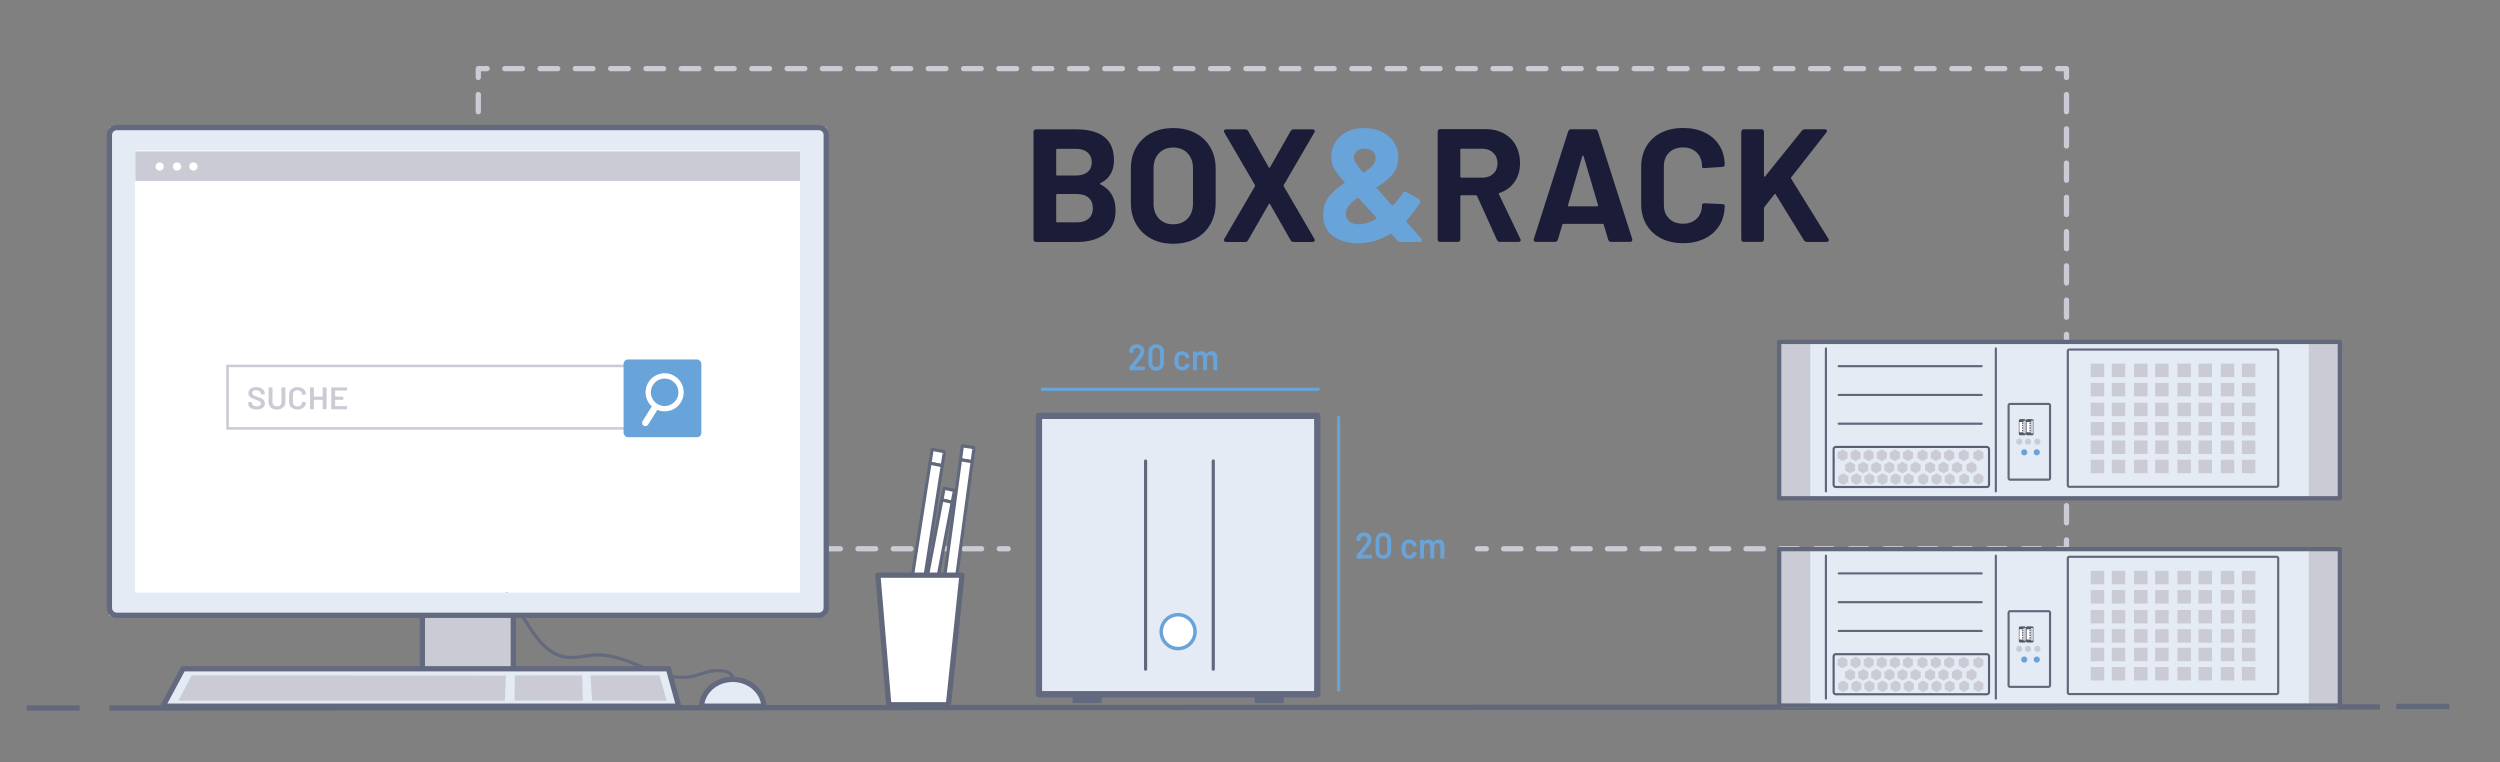 <?xml version="1.0" encoding="UTF-8"?>
<svg xmlns="http://www.w3.org/2000/svg" width="2369.738" height="722.406" viewBox="0 0 2369.738 722.406">
  <rect x="0" y="0" width="2369.738" height="722.406" fill="#808080" stroke="none"/>
  <defs>
    <style>
      .b, .c, .d, .e, .f, .g, .h, .i, .j, .k, .l, .m, .n, .o, .p, .q, .r {
        stroke-linecap: round;
        stroke-linejoin: round;
      }

      .b, .c, .d, .g, .j, .q, .r {
        stroke: #63697e;
      }

      .b, .s {
        fill: #61687b;
      }

      .b, .t {
        stroke-width: 3.321px;
      }

      .u, .f, .g, .v, .h, .j, .k, .w, .l, .n, .o, .x {
        fill: none;
      }

      .u, .f, .g, .p {
        stroke-width: 3px;
      }

      .u, .t {
        stroke: #68a3d9;
      }

      .u, .t, .w, .x {
        stroke-miterlimit: 10;
      }

      .c, .d, .e, .j, .w {
        stroke-width: 5px;
      }

      .c, .y, .z, .q {
        fill: #cacbd4;
      }

      .d, .aa, .r {
        fill: #e4ebf5;
      }

      .e, .f, .i, .w, .m, .p {
        stroke: #61687b;
      }

      .e, .ab, .t, .i, .m, .p {
        fill: #fff;
      }

      .v {
        isolation: isolate;
      }

      .ac {
        fill: #68a3d9;
      }

      .ad {
        fill: #1a1c38;
      }

      .ae {
        fill: #63697e;
      }

      .af {
        fill: #596072;
      }

      .ag {
        fill: #505767;
      }

      .h {
        stroke-dasharray: 0 0 16.411 16.411;
      }

      .h, .k, .l, .n, .o {
        stroke-width: 5.018px;
      }

      .h, .k, .l, .n, .o, .x {
        stroke: #cacbd4;
      }

      .i {
        stroke-width: 4px;
      }

      .z {
        mix-blend-mode: multiply;
      }

      .l {
        stroke-dasharray: 0 0 16.74 16.74;
      }

      .m {
        stroke-width: 2.214px;
      }

      .n {
        stroke-dasharray: 0 0 16.727 16.727;
      }

      .o {
        stroke-dasharray: 0 0 16.237 16.237;
      }

      .q, .r {
        stroke-width: 6px;
      }

      .x {
        stroke-width: 2.432px;
      }
    </style>
  </defs>
  <g class="v">
    <g id="a" data-name="Ebene 1">
      <g>
        <line class="k" x1="955.567" y1="520.181" x2="947.202" y2="520.181"/>
        <line class="l" x1="930.463" y1="520.181" x2="470.116" y2="520.181"/>
        <polyline class="k" points="461.746 520.181 453.382 520.181 453.382 511.817"/>
        <line class="o" x1="453.382" y1="495.58" x2="453.382" y2="81.532"/>
        <polyline class="k" points="453.382 73.414 453.382 65.049 461.746 65.049"/>
        <line class="n" x1="478.473" y1="65.049" x2="1942.082" y2="65.049"/>
        <polyline class="k" points="1950.446 65.049 1958.81 65.049 1958.81 73.414"/>
        <line class="o" x1="1958.81" y1="89.651" x2="1958.81" y2="503.699"/>
        <polyline class="k" points="1958.81 511.817 1958.81 520.181 1950.446 520.181"/>
        <line class="h" x1="1934.034" y1="520.181" x2="1417.076" y2="520.181"/>
        <line class="k" x1="1408.871" y1="520.181" x2="1400.506" y2="520.181"/>
      </g>
      <g>
        <g>
          <g>
            <rect class="ae" x="1016.746" y="658.379" width="27.419" height="8.034"/>
            <rect class="ae" x="1189.304" y="658.379" width="27.419" height="8.034"/>
          </g>
          <rect class="r" x="984.81" y="394.198" width="263.849" height="263.849"/>
        </g>
        <line class="f" x1="1085.897" y1="634.372" x2="1085.897" y2="437.026"/>
        <line class="f" x1="1150.054" y1="436.955" x2="1150.054" y2="634.3"/>
      </g>
      <circle class="t" cx="1116.734" cy="598.734" r="16.05"/>
      <g>
        <g>
          <polyline class="b" points="881.882 646.989 884.943 666.388 892.671 648.661"/>
          <path class="p" d="m922.973,426.875l-1.454,10.76-11.098-1.833,1.785-13.206,10.766,1.668c.188.031.191,1.201.001,2.61Z"/>
          <path class="p" d="m893.357,646.167c-.19,1.404-.498,2.528-.686,2.497l-10.788-1.672,28.539-211.189,11.098,1.833-28.162,208.532Z"/>
        </g>
        <g>
          <polyline class="b" points="858.928 651.431 860.864 668.113 868.447 653.557"/>
          <path class="p" d="m904.325,467.099l-1.726,9.047-9.787-2.282,2.119-11.104,9.499,2.121c.166.039.121,1.033-.105,2.218Z"/>
          <path class="p" d="m869.157,651.482c-.225,1.181-.545,2.115-.711,2.077l-9.519-2.125,33.884-177.57,9.787,2.282-33.441,175.336Z"/>
        </g>
        <g>
          <path class="p" d="m894.824,430.684l-1.672,10.716-11.608-2.297,2.052-13.152,11.264,2.118c.197.039.184,1.211-.035,2.614Z"/>
          <path class="p" d="m860.769,649.074c-.218,1.399-.557,2.511-.754,2.472l-11.286-2.123,32.815-210.32,11.608,2.297-32.383,207.674Z"/>
        </g>
        <g>
          <line class="m" x1="844.866" y1="546.896" x2="854.428" y2="546.896"/>
          <line class="i" x1="844.304" y1="553.842" x2="858.928" y2="553.842"/>
        </g>
        <polygon class="e" points="899.004 668.027 842.467 668.027 832.138 545.189 873.725 545.189 911.869 545.189 899.004 668.027"/>
      </g>
      <rect class="c" x="400.349" y="493.365" width="86.202" height="144.018"/>
      <rect class="z" x="403.427" y="585.42" width="80.079" height="9.468"/>
      <line class="q" x1="320.108" y1="636.157" x2="565.728" y2="636.157"/>
      <rect class="ab" x="126.475" y="140.65" width="634.905" height="424.573"/>
      <path class="g" d="m694.639,641.869c-1.812-4.423-6.681-5.788-10.928-6.058-16.692-1.061-20.938,6.477-37.655,6.255-27.88-.37-53.224-22.354-81.089-21.268-10.157.396-20.348,3.881-30.344,1.77-26.282-5.551-36.94-40.463-54.336-59.494"/>
      <path class="d" d="m724.169,669.393c-1.024-14.209-13.903-25.445-29.651-25.445s-28.628,11.236-29.651,25.445h59.302Z"/>
      <g>
        <polygon class="d" points="643.363 669.393 154.471 669.393 173.475 633.907 633.629 633.907 643.363 669.393"/>
        <polygon class="y" points="478.554 664.216 169.124 664.216 181.595 640.222 479.552 640.381 478.554 664.216"/>
        <polygon class="y" points="488.05 640.267 551.713 640.178 552.461 664.214 487.699 664.101 488.05 640.267"/>
        <polygon class="y" points="559.694 640.267 625.204 640.178 631.855 664.26 561.191 664.101 559.694 640.267"/>
      </g>
      <polygon class="aa" points="783.2 120.925 783.2 581.14 758.87 581.14 758.87 142.678 128.03 142.678 128.03 581.14 103.7 581.14 103.7 120.925 783.2 120.925"/>
      <polygon class="aa" points="103.7 583.425 103.7 123.925 128.008 123.925 128.008 561.705 758.284 561.705 758.284 123.925 782.592 123.925 782.592 583.425 103.7 583.425"/>
      <path class="j" d="m751.87,583.218h24.33c3.85,0,7-3.15,7-7V127.925c0-3.85-3.15-7-7-7H110.7c-3.85,0-7,3.15-7,7v448.294c0,3.85,3.15,7,7,7h641.17Z"/>
      <line class="w" x1="103.595" y1="671.082" x2="2255.972" y2="670.082"/>
      <line class="w" x1="25.282" y1="671.082" x2="75.483" y2="671.082"/>
      <line class="u" x1="1268.87" y1="394.536" x2="1268.87" y2="655.402"/>
      <line class="u" x1="1250.724" y1="369.004" x2="986.745" y2="369.004"/>
      <g>
        <path class="ac" d="m1070.551,350.383v-2.299c0-.278.065-.451.259-.66,2.587-2.993,4.915-6.024,7.147-8.773,1.811-2.262,2.976-4.212,2.976-5.641,0-1.913-1.359-3.237-3.364-3.237-2.005,0-3.331,1.324-3.331,3.308v.765c0,.349-.194.558-.517.558h-2.749c-.323,0-.517-.21-.517-.558v-1.358c.162-3.793,3.138-6.197,7.116-6.197,4.431,0,7.149,2.925,7.149,6.65,0,2.018-1.003,4.178-2.814,6.579-1.812,2.472-3.946,4.978-6.21,7.693-.13.139-.066.244.096.244h8.928c.323,0,.516.21.516.558v2.367c0,.349-.194.556-.516.556h-13.649c-.324,0-.517-.207-.517-.556Z"/>
        <path class="ac" d="m1088.543,343.662v-9.816c0-4.629,2.845-7.554,7.374-7.554,4.528,0,7.44,2.925,7.44,7.554v9.816c0,4.7-2.911,7.659-7.44,7.659-4.528,0-7.374-2.959-7.374-7.659Zm11.061.21v-10.165c0-2.401-1.455-3.935-3.687-3.935-2.199,0-3.622,1.534-3.622,3.935v10.165c0,2.404,1.423,3.935,3.622,3.935,2.232,0,3.687-1.531,3.687-3.935Z"/>
        <path class="ac" d="m1113.687,346.134c-.388-1.182-.517-2.574-.517-4.175,0-1.811.194-3.098.517-4.11.906-3.061,3.493-4.978,6.825-4.978,3.46,0,6.112,2.089,6.888,4.771.13.383.162.731.195.975.065.383-.097.556-.42.626l-2.685.451c-.324.071-.517-.102-.582-.417l-.097-.454c-.291-1.358-1.552-2.472-3.298-2.472-1.683,0-2.847,1.012-3.235,2.543-.194.66-.323,1.74-.323,3.098,0,1.426.129,2.438.291,3.098.42,1.602,1.552,2.645,3.267,2.645,1.649,0,2.91-.975,3.267-2.472.032-.102.032-.173.032-.173.033-.173.291-.558.615-.488l2.684.454c.324.068.486.278.421.626-.033.207-.065.451-.13.694-.84,2.996-3.557,4.839-6.888,4.839s-5.887-1.984-6.825-5.083Z"/>
        <path class="ac" d="m1153.801,338.999v11.384c0,.349-.195.556-.517.556h-2.685c-.323,0-.517-.207-.517-.556v-10.548c0-2.126-1.164-3.484-2.91-3.484-1.747,0-3.009,1.324-3.009,3.447v10.585c0,.349-.194.556-.517.556h-2.684c-.324,0-.519-.207-.519-.556v-10.548c0-2.126-1.164-3.484-2.943-3.484-1.617,0-2.748,1.08-2.943,2.855v11.177c0,.349-.194.556-.517.556h-2.716c-.324,0-.517-.207-.517-.556v-16.676c0-.349.194-.556.517-.556h2.716c.324,0,.517.207.517.556v.941c0,.173.129.244.226.068.97-1.287,2.425-1.845,4.075-1.845,2.134,0,3.72.941,4.593,2.682.065.139.194.139.258-.034,1.035-1.845,2.847-2.648,4.788-2.648,3.298,0,5.304,2.265,5.304,6.129Z"/>
      </g>
      <g>
        <path class="ac" d="m1285.85,528.867v-2.299c0-.278.065-.451.259-.66,2.587-2.993,4.915-6.024,7.147-8.773,1.811-2.262,2.976-4.212,2.976-5.641,0-1.913-1.359-3.237-3.364-3.237s-3.331,1.324-3.331,3.308v.765c0,.349-.194.558-.517.558h-2.749c-.323,0-.517-.21-.517-.558v-1.358c.162-3.793,3.138-6.197,7.116-6.197,4.431,0,7.149,2.925,7.149,6.65,0,2.018-1.003,4.178-2.814,6.579-1.812,2.472-3.946,4.978-6.21,7.693-.13.139-.066.244.096.244h8.928c.323,0,.516.21.516.558v2.367c0,.349-.194.556-.516.556h-13.649c-.324,0-.517-.207-.517-.556Z"/>
        <path class="ac" d="m1303.842,522.146v-9.816c0-4.629,2.845-7.554,7.374-7.554,4.528,0,7.44,2.925,7.44,7.554v9.816c0,4.7-2.911,7.659-7.44,7.659-4.528,0-7.374-2.959-7.374-7.659Zm11.061.21v-10.165c0-2.401-1.455-3.935-3.687-3.935-2.199,0-3.622,1.534-3.622,3.935v10.165c0,2.404,1.423,3.935,3.622,3.935,2.232,0,3.687-1.531,3.687-3.935Z"/>
        <path class="ac" d="m1328.985,524.618c-.388-1.182-.517-2.574-.517-4.175,0-1.811.194-3.098.517-4.11.906-3.061,3.493-4.978,6.825-4.978,3.46,0,6.112,2.089,6.888,4.771.13.383.162.731.195.975.065.383-.097.556-.42.626l-2.685.451c-.324.071-.517-.102-.582-.417l-.097-.454c-.291-1.358-1.552-2.472-3.298-2.472-1.683,0-2.847,1.012-3.235,2.543-.194.66-.323,1.74-.323,3.098,0,1.426.129,2.438.291,3.098.42,1.602,1.552,2.645,3.267,2.645,1.649,0,2.91-.975,3.267-2.472.032-.102.032-.173.032-.173.033-.173.291-.558.615-.488l2.684.454c.324.068.486.278.421.626-.033.207-.065.451-.13.694-.84,2.996-3.557,4.839-6.888,4.839-3.331,0-5.887-1.984-6.825-5.083Z"/>
        <path class="ac" d="m1369.1,517.483v11.384c0,.349-.195.556-.517.556h-2.685c-.323,0-.517-.207-.517-.556v-10.548c0-2.126-1.164-3.484-2.91-3.484-1.747,0-3.009,1.324-3.009,3.447v10.585c0,.349-.194.556-.517.556h-2.684c-.324,0-.519-.207-.519-.556v-10.548c0-2.126-1.164-3.484-2.943-3.484-1.617,0-2.748,1.08-2.943,2.855v11.177c0,.349-.194.556-.517.556h-2.716c-.324,0-.517-.207-.517-.556v-16.676c0-.349.194-.556.517-.556h2.716c.324,0,.517.207.517.556v.941c0,.173.129.244.226.068.97-1.287,2.425-1.845,4.075-1.845,2.134,0,3.72.941,4.593,2.682.065.139.194.139.258-.034,1.035-1.845,2.847-2.648,4.788-2.648,3.298,0,5.304,2.265,5.304,6.129Z"/>
      </g>
      <g>
        <path class="ad" d="m1042.663,174.082c0,.254.149.484.447.689,9.557,4.778,14.335,13.014,14.335,24.705,0,9.861-3.351,17.308-10.066,22.341-6.702,5.033-15.502,7.552-26.375,7.552h-38.749c-1.725,0-2.582-.863-2.582-2.594v-101.571c0-1.731.856-2.594,2.582-2.594h37.52c24.103,0,36.155,9.762,36.155,29.279,0,10.271-4.27,17.494-12.821,21.658-.298.105-.447.279-.447.534Zm-41.492-32.103v23.489c0,.608.31.912.918.912h17.687c4.778,0,8.49-1.117,11.133-3.357,2.644-2.234,3.972-5.281,3.972-9.147,0-3.966-1.328-7.093-3.972-9.383-2.644-2.284-6.355-3.432-11.133-3.432h-17.687c-.608,0-.918.31-.918.918Zm30.806,65.198c2.644-2.389,3.972-5.666,3.972-9.836,0-4.17-1.328-7.447-3.972-9.836-2.644-2.389-6.355-3.587-11.133-3.587h-18.754c-.608,0-.918.31-.918.918v25.009c0,.614.31.918.918.918h18.915c4.667,0,8.328-1.198,10.972-3.587Z"/>
        <path class="ad" d="m1091.093,226.168c-6.057-3.252-10.761-7.801-14.112-13.653-3.351-5.846-5.027-12.579-5.027-20.206v-32.636c0-7.528,1.676-14.186,5.027-19.983,3.351-5.796,8.055-10.295,14.112-13.498,6.044-3.202,13.032-4.803,20.963-4.803,8.03,0,15.08,1.601,21.125,4.803,6.044,3.202,10.748,7.701,14.112,13.498,3.351,5.796,5.027,12.455,5.027,19.983v32.636c0,7.627-1.676,14.391-5.027,20.287-3.364,5.896-8.068,10.444-14.112,13.647-6.044,3.202-13.094,4.803-21.125,4.803-7.931,0-14.919-1.626-20.963-4.878Zm34.542-18.915c3.45-3.556,5.188-8.285,5.188-14.18v-33.555c0-5.896-1.713-10.649-5.114-14.261-3.413-3.606-7.956-5.411-13.653-5.411-5.585,0-10.091,1.806-13.491,5.411-3.413,3.612-5.114,8.365-5.114,14.261v33.555c0,5.896,1.7,10.624,5.114,14.18,3.401,3.562,7.906,5.343,13.491,5.343,5.598,0,10.115-1.781,13.578-5.343Z"/>
        <path class="ad" d="m1160.722,228.911c-.41-.304-.608-.707-.608-1.216s.149-.968.447-1.378l28.981-49.715c.099-.41.099-.813,0-1.223l-28.981-49.721c-.298-.503-.447-.962-.447-1.371,0-.509.199-.912.608-1.216.397-.31.956-.459,1.676-.459h17.687c1.527,0,2.594.608,3.202,1.831l19.375,34.163c.199.304.434.453.683.453.261,0,.434-.149.534-.453l19.375-34.163c.608-1.223,1.676-1.831,3.202-1.831h17.538c.707,0,1.266.149,1.676.459.41.304.608.707.608,1.216,0,.41-.149.869-.459,1.371l-28.969,49.721c-.112.41-.112.813,0,1.223l28.969,49.715c.31.41.459.869.459,1.378s-.199.912-.608,1.216c-.41.304-.968.459-1.676.459h-17.538c-1.527,0-2.594-.608-3.202-1.831l-19.375-34.008c-.099-.31-.273-.459-.534-.459-.248,0-.484.149-.683.459l-19.524,34.008c-.608,1.223-1.676,1.831-3.202,1.831h-17.538c-.72,0-1.278-.155-1.676-.459Z"/>
        <path class="ac" d="m1348.033,227.843c0,.41-.199.763-.608,1.067-.41.304-.968.459-1.676.459h-17.997c-1.229,0-2.296-.459-3.202-1.371l-5.498-6.1c-.397-.41-.856-.459-1.365-.155-9.458,5.902-19.573,8.849-30.359,8.849-9.557,0-17.463-2.265-23.706-6.789-6.255-4.524-9.383-11.208-9.383-20.057,0-6.708,1.775-12.399,5.337-17.078,3.562-4.679,8.39-8.949,14.484-12.815.621-.304.72-.707.31-1.216-5.089-5.896-8.44-10.395-10.066-13.498-1.626-3.103-2.445-6.28-2.445-9.532,0-8.44,2.855-15.254,8.539-20.436,5.697-5.188,13.218-7.782,22.577-7.782,6.206,0,11.766,1.173,16.706,3.506,4.927,2.346,8.787,5.622,11.592,9.842,2.793,4.22,4.183,9.023,4.183,14.41,0,6.305-1.8,11.642-5.411,16.017-3.612,4.369-8.564,8.44-14.869,12.201-.608.304-.658.707-.149,1.216l14.335,15.862c.199.205.434.304.683.304.261,0,.434-.099.534-.304,3.252-3.252,6.255-7.062,8.998-11.437.608-.918,1.328-1.371,2.135-1.371.41,0,.918.149,1.527.453l11.741,6.715c.918.403,1.378,1.117,1.378,2.135,0,.41-.149.912-.459,1.527-3.86,6.001-8.08,11.537-12.66,16.619-.41.41-.298.918.31,1.527,3.761,4.474,8.328,9.662,13.727,15.558.509.714.757,1.272.757,1.676Zm-43.614-20.436c.608-.304.658-.707.149-1.223-3.463-3.86-6.206-6.857-8.241-8.998-.099-.099-1.676-1.825-4.716-5.182l-3.661-3.966c-.41-.403-.869-.459-1.378-.155-7.224,4.679-10.823,9.662-10.823,14.95,0,3.047,1.08,5.436,3.277,7.168,2.184,1.731,5.151,2.594,8.924,2.594,5.275,0,10.773-1.731,16.47-5.188Zm-18.307-64.131c-1.825,1.576-2.743,3.686-2.743,6.33,0,1.322.509,2.848,1.527,4.574,1.018,1.731,3.252,4.679,6.715,8.843.496.515.956.614,1.365.31,3.562-2.24,6.28-4.425,8.167-6.56,1.874-2.135,2.817-4.524,2.817-7.168,0-2.644-.968-4.754-2.904-6.33-1.924-1.576-4.419-2.364-7.472-2.364-3.153,0-5.635.788-7.472,2.364Z"/>
        <path class="ad" d="m1418.88,227.312l-18.766-41.486c-.199-.509-.559-.763-1.067-.763h-13.876c-.608,0-.918.304-.918.912v40.723c0,1.731-.869,2.594-2.594,2.594h-16.321c-1.725,0-2.582-.863-2.582-2.594v-101.726c0-1.725.856-2.594,2.582-2.594h42.857c6.516,0,12.225,1.353,17.165,4.04,4.927,2.7,8.738,6.485,11.431,11.363,2.693,4.884,4.046,10.475,4.046,16.781,0,6.913-1.725,12.865-5.188,17.842-3.45,4.983-8.229,8.49-14.335,10.525-.298.099-.509.279-.608.534-.099.254-.05.484.149.689l20.132,42.088c.31.41.459.869.459,1.378s-.199.912-.608,1.216c-.41.304-.968.459-1.676.459h-17.24c-1.316,0-2.333-.658-3.041-1.98Zm-34.628-85.411v25.624c0,.608.31.912.918.912h19.821c4.27,0,7.757-1.241,10.451-3.736,2.693-2.489,4.046-5.771,4.046-9.836,0-4.065-1.353-7.397-4.046-9.991-2.693-2.594-6.181-3.891-10.451-3.891h-19.821c-.608,0-.918.31-.918.918Z"/>
        <path class="ad" d="m1524.416,227.156l-4.27-14.186c-.112-.503-.41-.763-.918-.763h-37.371c-.509,0-.807.261-.906.763l-4.27,14.186c-.521,1.427-1.477,2.135-2.904,2.135h-17.687c-.918,0-1.576-.279-1.986-.838-.41-.559-.459-1.247-.149-2.06l32.481-101.726c.509-1.421,1.477-2.135,2.892-2.135h22.428c1.415,0,2.383.714,2.892,2.135l32.494,101.726c.099.205.149.509.149.918,0,.608-.211,1.092-.608,1.446-.41.36-.968.534-1.676.534h-17.699c-1.427,0-2.383-.707-2.892-2.135Zm-37.371-31.569h26.995c.608,0,.869-.36.77-1.067l-13.727-46.519c-.112-.403-.285-.608-.534-.608-.261,0-.484.205-.695.608l-13.566,46.519c-.112.707.149,1.067.757,1.067Z"/>
        <path class="ad" d="m1574.435,225.859c-5.995-3.103-10.624-7.447-13.876-13.038-3.264-5.591-4.878-12.052-4.878-19.368v-35.23c0-7.323,1.614-13.777,4.878-19.375,3.252-5.585,7.881-9.911,13.876-12.964,5.995-3.047,12.958-4.574,20.889-4.574,7.832,0,14.72,1.452,20.665,4.35,5.958,2.898,10.575,7.013,13.889,12.35,3.301,5.337,4.952,11.518,4.952,18.531,0,.918-.819,1.477-2.445,1.682l-16.309,1.067h-.621c-1.415,0-2.135-.254-2.135-.763v-.918c0-5.387-1.651-9.706-4.952-12.964-3.301-3.252-7.646-4.878-13.045-4.878-5.486,0-9.88,1.626-13.181,4.878-3.314,3.258-4.965,7.577-4.965,12.964v36.757c0,5.287,1.651,9.557,4.965,12.809,3.301,3.258,7.695,4.884,13.181,4.884,5.399,0,9.743-1.626,13.045-4.884,3.301-3.252,4.952-7.521,4.952-12.809,0-.509.236-.937.695-1.297.459-.354,1.092-.478,1.899-.379l16.321.763c1.725.205,2.594.453,2.594.763v.757c0,7.019-1.651,13.218-4.952,18.611-3.314,5.387-7.931,9.557-13.889,12.505-5.945,2.948-12.834,4.425-20.665,4.425-7.931,0-14.894-1.551-20.889-4.654Z"/>
        <path class="ad" d="m1650.543,226.697v-101.571c0-1.731.856-2.594,2.582-2.594h16.321c1.725,0,2.594.863,2.594,2.594v41.635c0,.41.124.664.385.763.248.099.484,0,.683-.304l34.777-43.161c.707-1.018,1.775-1.527,3.202-1.527h18.456c.707,0,1.266.13,1.676.379.41.254.608.639.608,1.148,0,.403-.248.962-.757,1.676l-33.251,42.398c-.31.304-.31.714,0,1.223l35.224,56.883c.31.41.459.869.459,1.378,0,1.117-.707,1.676-2.135,1.676h-18.456c-1.316,0-2.333-.559-3.041-1.676l-26.697-43.317c-.099-.304-.298-.459-.608-.459-.31,0-.559.155-.757.459l-9.309,11.897c-.31.41-.459.763-.459,1.067v29.434c0,1.731-.869,2.594-2.594,2.594h-16.321c-1.725,0-2.582-.863-2.582-2.594Z"/>
      </g>
      <g>
        <g>
          <g>
            <path class="aa" d="m1689.832,521.423h523.121c.752,0,1.362.61,1.362,1.362v145.539h-524.483v-146.901h0Z"/>
            <path class="aa" d="m2214.315,670.368h-524.483c-1.129,0-2.043-.915-2.043-2.043v-146.901c0-1.129.915-2.043,2.043-2.043h523.12c1.878,0,3.406,1.528,3.406,3.406v145.539c0,1.129-.915,2.043-2.043,2.043Zm-522.439-4.087h520.396v-142.815h-520.396v142.815Z"/>
          </g>
          <path class="aa" d="m2204.311,667.018h-504.214c-1.129,0-2.043-.915-2.043-2.043v-140.652c0-1.129.915-2.043,2.043-2.043h504.214c1.129,0,2.043.915,2.043,2.043v140.652c0,1.129-.915,2.043-2.043,2.043Zm-502.171-4.087h500.127v-136.565h-500.127v136.565Z"/>
          <rect class="y" x="1686.841" y="519.141" width="29.098" height="151.23" rx="2.043" ry="2.043"/>
          <rect class="y" x="2188.524" y="519.141" width="29.098" height="151.23" rx="2.043" ry="2.043"/>
          <path class="s" d="m2217.956,670.825h-531.506c-1.129,0-2.043-.915-2.043-2.043v-148.265c0-1.129.915-2.043,2.043-2.043h531.506c1.129,0,2.043.915,2.043,2.043v148.265c0,1.129-.915,2.043-2.043,2.043Zm-529.462-4.087h527.419v-144.179h-527.419v144.179Z"/>
        </g>
        <g>
          <path class="s" d="m1730.781,663.234c-.564,0-1.022-.458-1.022-1.022v-135.49c0-.564.457-1.022,1.022-1.022.564,0,1.022.457,1.022,1.022v135.49c0,.564-.457,1.022-1.022,1.022Z"/>
          <path class="s" d="m1891.86,663.234c-.564,0-1.022-.458-1.022-1.022v-135.49c0-.564.457-1.022,1.022-1.022.564,0,1.022.457,1.022,1.022v135.49c0,.564-.457,1.022-1.022,1.022Z"/>
          <path class="s" d="m2158.133,658.91h-196.696c-1.314,0-2.384-1.07-2.384-2.384v-127.39c0-1.314,1.07-2.384,2.384-2.384h196.696c1.314,0,2.384,1.07,2.384,2.384v127.39c0,1.314-1.07,2.384-2.384,2.384Zm-196.696-130.115c-.188,0-.341.153-.341.341v127.39c0,.188.153.341.341.341h196.696c.188,0,.341-.153.341-.341v-127.39c0-.188-.153-.341-.341-.341h-196.696Z"/>
          <path class="s" d="m1941.861,652.106h-36.553c-1.314,0-2.384-1.07-2.384-2.384v-69.023c0-1.314,1.07-2.384,2.384-2.384h36.553c1.314,0,2.384,1.07,2.384,2.384v69.023c0,1.314-1.07,2.384-2.384,2.384Zm-36.553-71.748c-.188,0-.341.153-.341.341v69.023c0,.188.153.341.341.341h36.553c.188,0,.341-.153.341-.341v-69.023c0-.188-.153-.341-.341-.341h-36.553Z"/>
          <path class="s" d="m1741.9,598.049c0-.564.458-1.022,1.022-1.022h135.49c.564,0,1.022.457,1.022,1.022s-.457,1.022-1.022,1.022h-135.49c-.564,0-1.022-.457-1.022-1.022Z"/>
          <path class="s" d="m1741.9,570.78c0-.564.458-1.022,1.022-1.022h135.49c.564,0,1.022.457,1.022,1.022s-.457,1.022-1.022,1.022h-135.49c-.564,0-1.022-.457-1.022-1.022Z"/>
          <path class="s" d="m1741.9,543.512c0-.564.458-1.022,1.022-1.022h135.49c.564,0,1.022.457,1.022,1.022s-.457,1.022-1.022,1.022h-135.49c-.564,0-1.022-.457-1.022-1.022Z"/>
        </g>
        <g>
          <g>
            <polygon class="y" points="1751.276 625.264 1746.506 622.51 1741.737 625.264 1741.737 630.771 1746.506 633.525 1751.276 630.771 1751.276 625.264"/>
            <polygon class="y" points="1763.686 625.264 1758.916 622.51 1754.147 625.264 1754.147 630.771 1758.916 633.525 1763.686 630.771 1763.686 625.264"/>
            <polygon class="y" points="1776.096 625.264 1771.326 622.51 1766.557 625.264 1766.557 630.771 1771.326 633.525 1776.096 630.771 1776.096 625.264"/>
            <polygon class="y" points="1788.506 625.264 1783.736 622.51 1778.967 625.264 1778.967 630.771 1783.736 633.525 1788.506 630.771 1788.506 625.264"/>
            <polygon class="y" points="1800.916 625.264 1796.146 622.51 1791.377 625.264 1791.377 630.771 1796.146 633.525 1800.916 630.771 1800.916 625.264"/>
            <polygon class="y" points="1813.326 625.264 1808.556 622.51 1803.787 625.264 1803.787 630.771 1808.556 633.525 1813.326 630.771 1813.326 625.264"/>
            <polygon class="y" points="1827.102 625.264 1822.333 622.51 1817.563 625.264 1817.563 630.771 1822.333 633.525 1827.102 630.771 1827.102 625.264"/>
            <polygon class="y" points="1839.74 625.264 1834.97 622.51 1830.201 625.264 1830.201 630.771 1834.97 633.525 1839.74 630.771 1839.74 625.264"/>
            <polygon class="y" points="1852.387 625.264 1847.617 622.51 1842.847 625.264 1842.847 630.771 1847.617 633.525 1852.387 630.771 1852.387 625.264"/>
            <polygon class="y" points="1866.163 625.264 1861.393 622.51 1856.624 625.264 1856.624 630.771 1861.393 633.525 1866.163 630.771 1866.163 625.264"/>
            <polygon class="y" points="1880.081 625.264 1875.312 622.51 1870.542 625.264 1870.542 630.771 1875.312 633.525 1880.081 630.771 1880.081 625.264"/>
            <polygon class="y" points="1758.449 636.877 1753.679 634.123 1748.91 636.877 1748.91 642.384 1753.679 645.138 1758.449 642.384 1758.449 636.877"/>
            <polygon class="y" points="1770.859 636.877 1766.089 634.123 1761.32 636.877 1761.32 642.384 1766.089 645.138 1770.859 642.384 1770.859 636.877"/>
            <polygon class="y" points="1783.269 636.877 1778.499 634.123 1773.73 636.877 1773.73 642.384 1778.499 645.138 1783.269 642.384 1783.269 636.877"/>
            <polygon class="y" points="1795.679 636.877 1790.909 634.123 1786.14 636.877 1786.14 642.384 1790.909 645.138 1795.679 642.384 1795.679 636.877"/>
            <polygon class="y" points="1808.089 636.877 1803.319 634.123 1798.549 636.877 1798.549 642.384 1803.319 645.138 1808.089 642.384 1808.089 636.877"/>
            <polygon class="y" points="1820.499 636.877 1815.729 634.123 1810.959 636.877 1810.959 642.384 1815.729 645.138 1820.499 642.384 1820.499 636.877"/>
            <polygon class="y" points="1834.275 636.877 1829.505 634.123 1824.736 636.877 1824.736 642.384 1829.505 645.138 1834.275 642.384 1834.275 636.877"/>
            <polygon class="y" points="1846.913 636.877 1842.143 634.123 1837.373 636.877 1837.373 642.384 1842.143 645.138 1846.913 642.384 1846.913 636.877"/>
            <polygon class="y" points="1859.871 636.877 1855.101 634.123 1850.331 636.877 1850.331 642.384 1855.101 645.138 1859.871 642.384 1859.871 636.877"/>
            <polygon class="y" points="1873.561 636.877 1868.791 634.123 1864.022 636.877 1864.022 642.384 1868.791 645.138 1873.561 642.384 1873.561 636.877"/>
            <polygon class="y" points="1751.959 647.807 1747.19 645.053 1742.42 647.807 1742.42 653.314 1747.19 656.068 1751.959 653.314 1751.959 647.807"/>
            <polygon class="y" points="1764.369 647.807 1759.6 645.053 1754.83 647.807 1754.83 653.314 1759.6 656.068 1764.369 653.314 1764.369 647.807"/>
            <polygon class="y" points="1776.779 647.807 1772.01 645.053 1767.24 647.807 1767.24 653.314 1772.01 656.068 1776.779 653.314 1776.779 647.807"/>
            <polygon class="y" points="1789.189 647.807 1784.42 645.053 1779.65 647.807 1779.65 653.314 1784.42 656.068 1789.189 653.314 1789.189 647.807"/>
            <polygon class="y" points="1801.599 647.807 1796.829 645.053 1792.06 647.807 1792.06 653.314 1796.829 656.068 1801.599 653.314 1801.599 647.807"/>
            <polygon class="y" points="1814.009 647.807 1809.239 645.053 1804.47 647.807 1804.47 653.314 1809.239 656.068 1814.009 653.314 1814.009 647.807"/>
            <polygon class="y" points="1827.785 647.807 1823.016 645.053 1818.246 647.807 1818.246 653.314 1823.016 656.068 1827.785 653.314 1827.785 647.807"/>
            <polygon class="y" points="1840.423 647.807 1835.653 645.053 1830.884 647.807 1830.884 653.314 1835.653 656.068 1840.423 653.314 1840.423 647.807"/>
            <polygon class="y" points="1852.914 647.807 1848.144 645.053 1843.375 647.807 1843.375 653.314 1848.144 656.068 1852.914 653.314 1852.914 647.807"/>
            <polygon class="y" points="1866.474 647.658 1861.856 644.991 1857.156 647.798 1857.076 653.271 1861.694 655.937 1866.394 653.131 1866.474 647.658"/>
            <polygon class="y" points="1880.041 647.658 1875.422 644.991 1870.723 647.798 1870.642 653.271 1875.261 655.937 1879.96 653.131 1880.041 647.658"/>
          </g>
          <path class="af" d="m1883.351,659.097h-143.218c-1.69,0-3.065-1.375-3.065-3.065v-33.893c0-1.69,1.375-3.065,3.065-3.065h143.218c1.69,0,3.065,1.375,3.065,3.065v33.893c0,1.69-1.375,3.065-3.065,3.065Zm-143.218-37.98c-.563,0-1.022.458-1.022,1.022v33.893c0,.563.458,1.022,1.022,1.022h143.218c.563,0,1.022-.458,1.022-1.022v-33.893c0-.563-.458-1.022-1.022-1.022h-143.218Z"/>
        </g>
        <g>
          <g>
            <circle class="y" cx="1914.042" cy="615.09" r="2.909"/>
            <circle class="y" cx="1922.256" cy="615.09" r="2.909"/>
            <circle class="y" cx="1931.24" cy="615.09" r="2.909"/>
          </g>
          <circle class="ac" cx="1930.641" cy="625.186" r="2.909"/>
          <circle class="ac" cx="1918.748" cy="625.186" r="2.909"/>
          <rect class="ag" x="1920.435" y="593.755" width="7.244" height="15.287" rx="1.362" ry="1.362"/>
          <rect class="ab" x="1921.027" y="596.45" width="4.702" height="9.754"/>
          <rect class="s" x="1923.666" y="596.899" width="1.776" height="1.455"/>
          <rect class="s" x="1923.666" y="599.124" width="1.776" height="1.455"/>
          <rect class="s" x="1923.666" y="601.477" width="1.776" height="1.455"/>
          <rect class="s" x="1923.666" y="603.873" width="1.776" height="1.455"/>
          <rect class="y" x="1925.05" y="595.124" width="2.531" height="12.207" rx=".681" ry=".681"/>
          <rect class="ag" x="1913.647" y="593.755" width="6.731" height="15.287" rx="1.362" ry="1.362"/>
          <rect class="ab" x="1914.197" y="596.45" width="4.369" height="9.754"/>
          <rect class="s" x="1916.649" y="596.899" width="1.65" height="1.455"/>
          <rect class="s" x="1916.649" y="599.124" width="1.65" height="1.455"/>
          <rect class="s" x="1916.649" y="601.477" width="1.65" height="1.455"/>
          <rect class="s" x="1916.649" y="603.873" width="1.65" height="1.455"/>
          <rect class="y" x="1917.935" y="595.124" width="2.352" height="12.207" rx=".681" ry=".681"/>
        </g>
        <g>
          <rect class="aa" x="1966.122" y="533.509" width="187.556" height="119.105"/>
          <g>
            <g>
              <g>
                <rect class="y" x="1981.74" y="541.1" width="12.778" height="12.778"/>
                <rect class="y" x="2001.737" y="541.1" width="12.778" height="12.778"/>
                <rect class="y" x="1981.74" y="559.354" width="12.778" height="12.778"/>
                <rect class="y" x="2001.737" y="559.354" width="12.778" height="12.778"/>
              </g>
              <g>
                <rect class="y" x="1981.74" y="578.168" width="12.778" height="12.778"/>
                <rect class="y" x="2001.737" y="578.168" width="12.778" height="12.778"/>
                <rect class="y" x="1981.74" y="596.422" width="12.778" height="12.778"/>
                <rect class="y" x="2001.737" y="596.422" width="12.778" height="12.778"/>
              </g>
              <g>
                <rect class="y" x="1981.74" y="613.991" width="12.778" height="12.778"/>
                <rect class="y" x="2001.737" y="613.991" width="12.778" height="12.778"/>
                <rect class="y" x="1981.74" y="632.245" width="12.778" height="12.778"/>
                <rect class="y" x="2001.737" y="632.245" width="12.778" height="12.778"/>
              </g>
            </g>
            <g>
              <g>
                <rect class="y" x="2022.845" y="541.1" width="12.778" height="12.778"/>
                <rect class="y" x="2042.843" y="541.1" width="12.778" height="12.778"/>
                <rect class="y" x="2022.845" y="559.354" width="12.778" height="12.778"/>
                <rect class="y" x="2042.843" y="559.354" width="12.778" height="12.778"/>
              </g>
              <g>
                <rect class="y" x="2022.845" y="578.168" width="12.778" height="12.778"/>
                <rect class="y" x="2042.843" y="578.168" width="12.778" height="12.778"/>
                <rect class="y" x="2022.845" y="596.422" width="12.778" height="12.778"/>
                <rect class="y" x="2042.843" y="596.422" width="12.778" height="12.778"/>
              </g>
              <g>
                <rect class="y" x="2022.845" y="613.991" width="12.778" height="12.778"/>
                <rect class="y" x="2042.843" y="613.991" width="12.778" height="12.778"/>
                <rect class="y" x="2022.845" y="632.245" width="12.778" height="12.778"/>
                <rect class="y" x="2042.843" y="632.245" width="12.778" height="12.778"/>
              </g>
            </g>
            <g>
              <g>
                <rect class="y" x="2063.951" y="541.1" width="12.778" height="12.778"/>
                <rect class="y" x="2083.949" y="541.1" width="12.778" height="12.778"/>
                <rect class="y" x="2063.951" y="559.354" width="12.778" height="12.778"/>
                <rect class="y" x="2083.949" y="559.354" width="12.778" height="12.778"/>
              </g>
              <g>
                <rect class="y" x="2063.951" y="578.168" width="12.778" height="12.778"/>
                <rect class="y" x="2083.949" y="578.168" width="12.778" height="12.778"/>
                <rect class="y" x="2063.951" y="596.422" width="12.778" height="12.778"/>
                <rect class="y" x="2083.949" y="596.422" width="12.778" height="12.778"/>
              </g>
              <g>
                <rect class="y" x="2063.951" y="613.991" width="12.778" height="12.778"/>
                <rect class="y" x="2083.949" y="613.991" width="12.778" height="12.778"/>
                <rect class="y" x="2063.951" y="632.245" width="12.778" height="12.778"/>
                <rect class="y" x="2083.949" y="632.245" width="12.778" height="12.778"/>
              </g>
            </g>
            <g>
              <g>
                <rect class="y" x="2105.056" y="541.1" width="12.778" height="12.778"/>
                <rect class="y" x="2125.054" y="541.1" width="12.778" height="12.778"/>
                <rect class="y" x="2105.056" y="559.354" width="12.778" height="12.778"/>
                <rect class="y" x="2125.054" y="559.354" width="12.778" height="12.778"/>
              </g>
              <g>
                <rect class="y" x="2105.056" y="578.168" width="12.778" height="12.778"/>
                <rect class="y" x="2125.054" y="578.168" width="12.778" height="12.778"/>
                <rect class="y" x="2105.056" y="596.422" width="12.778" height="12.778"/>
                <rect class="y" x="2125.054" y="596.422" width="12.778" height="12.778"/>
              </g>
              <g>
                <rect class="y" x="2105.056" y="613.991" width="12.778" height="12.778"/>
                <rect class="y" x="2125.054" y="613.991" width="12.778" height="12.778"/>
                <rect class="y" x="2105.056" y="632.245" width="12.778" height="12.778"/>
                <rect class="y" x="2125.054" y="632.245" width="12.778" height="12.778"/>
              </g>
            </g>
          </g>
        </g>
      </g>
      <g>
        <g>
          <g>
            <path class="aa" d="m1689.832,324.988h523.121c.752,0,1.362.61,1.362,1.362v145.539h-524.483v-146.901h0Z"/>
            <path class="aa" d="m2214.315,473.933h-524.483c-1.129,0-2.043-.915-2.043-2.043v-146.901c0-1.129.915-2.043,2.043-2.043h523.12c1.878,0,3.406,1.528,3.406,3.406v145.539c0,1.129-.915,2.043-2.043,2.043Zm-522.439-4.087h520.396v-142.815h-520.396v142.815Z"/>
          </g>
          <path class="aa" d="m2204.311,470.583h-504.214c-1.129,0-2.043-.915-2.043-2.043v-140.652c0-1.129.915-2.043,2.043-2.043h504.214c1.129,0,2.043.915,2.043,2.043v140.652c0,1.129-.915,2.043-2.043,2.043Zm-502.171-4.087h500.127v-136.565h-500.127v136.565Z"/>
          <rect class="y" x="1686.841" y="322.707" width="29.098" height="151.23" rx="2.043" ry="2.043"/>
          <rect class="y" x="2188.524" y="322.707" width="29.098" height="151.23" rx="2.043" ry="2.043"/>
          <path class="s" d="m2217.956,474.39h-531.506c-1.129,0-2.043-.915-2.043-2.043v-148.265c0-1.129.915-2.043,2.043-2.043h531.506c1.129,0,2.043.915,2.043,2.043v148.265c0,1.129-.915,2.043-2.043,2.043Zm-529.462-4.087h527.419v-144.179h-527.419v144.179Z"/>
        </g>
        <g>
          <path class="s" d="m1730.781,466.799c-.564,0-1.022-.458-1.022-1.022v-135.49c0-.564.457-1.022,1.022-1.022.564,0,1.022.457,1.022,1.022v135.49c0,.564-.457,1.022-1.022,1.022Z"/>
          <path class="s" d="m1891.86,466.799c-.564,0-1.022-.458-1.022-1.022v-135.49c0-.564.457-1.022,1.022-1.022.564,0,1.022.457,1.022,1.022v135.49c0,.564-.457,1.022-1.022,1.022Z"/>
          <path class="s" d="m2158.133,462.476h-196.696c-1.314,0-2.384-1.07-2.384-2.384v-127.39c0-1.314,1.07-2.384,2.384-2.384h196.696c1.314,0,2.384,1.07,2.384,2.384v127.39c0,1.314-1.07,2.384-2.384,2.384Zm-196.696-130.115c-.188,0-.341.153-.341.341v127.39c0,.188.153.341.341.341h196.696c.188,0,.341-.153.341-.341v-127.39c0-.188-.153-.341-.341-.341h-196.696Z"/>
          <path class="s" d="m1941.861,455.671h-36.553c-1.314,0-2.384-1.07-2.384-2.384v-69.023c0-1.314,1.07-2.384,2.384-2.384h36.553c1.314,0,2.384,1.07,2.384,2.384v69.023c0,1.314-1.07,2.384-2.384,2.384Zm-36.553-71.748c-.188,0-.341.153-.341.341v69.023c0,.188.153.341.341.341h36.553c.188,0,.341-.153.341-.341v-69.023c0-.188-.153-.341-.341-.341h-36.553Z"/>
          <path class="s" d="m1741.9,401.614c0-.564.458-1.022,1.022-1.022h135.49c.564,0,1.022.457,1.022,1.022s-.457,1.022-1.022,1.022h-135.49c-.564,0-1.022-.457-1.022-1.022Z"/>
          <path class="s" d="m1741.9,374.346c0-.564.458-1.022,1.022-1.022h135.49c.564,0,1.022.457,1.022,1.022s-.457,1.022-1.022,1.022h-135.49c-.564,0-1.022-.457-1.022-1.022Z"/>
          <path class="s" d="m1741.9,347.077c0-.564.458-1.022,1.022-1.022h135.49c.564,0,1.022.457,1.022,1.022s-.457,1.022-1.022,1.022h-135.49c-.564,0-1.022-.457-1.022-1.022Z"/>
        </g>
        <g>
          <g>
            <polygon class="y" points="1751.276 428.829 1746.506 426.075 1741.737 428.829 1741.737 434.337 1746.506 437.09 1751.276 434.337 1751.276 428.829"/>
            <polygon class="y" points="1763.686 428.829 1758.916 426.075 1754.147 428.829 1754.147 434.337 1758.916 437.09 1763.686 434.337 1763.686 428.829"/>
            <polygon class="y" points="1776.096 428.829 1771.326 426.075 1766.557 428.829 1766.557 434.337 1771.326 437.09 1776.096 434.337 1776.096 428.829"/>
            <polygon class="y" points="1788.506 428.829 1783.736 426.075 1778.967 428.829 1778.967 434.337 1783.736 437.09 1788.506 434.337 1788.506 428.829"/>
            <polygon class="y" points="1800.916 428.829 1796.146 426.075 1791.377 428.829 1791.377 434.337 1796.146 437.09 1800.916 434.337 1800.916 428.829"/>
            <polygon class="y" points="1813.326 428.829 1808.556 426.075 1803.787 428.829 1803.787 434.337 1808.556 437.09 1813.326 434.337 1813.326 428.829"/>
            <polygon class="y" points="1827.102 428.829 1822.333 426.075 1817.563 428.829 1817.563 434.337 1822.333 437.09 1827.102 434.337 1827.102 428.829"/>
            <polygon class="y" points="1839.74 428.829 1834.97 426.075 1830.201 428.829 1830.201 434.337 1834.97 437.09 1839.74 434.337 1839.74 428.829"/>
            <polygon class="y" points="1852.387 428.829 1847.617 426.075 1842.847 428.829 1842.847 434.337 1847.617 437.09 1852.387 434.337 1852.387 428.829"/>
            <polygon class="y" points="1866.163 428.829 1861.393 426.075 1856.624 428.829 1856.624 434.337 1861.393 437.09 1866.163 434.337 1866.163 428.829"/>
            <polygon class="y" points="1880.081 428.829 1875.312 426.075 1870.542 428.829 1870.542 434.337 1875.312 437.09 1880.081 434.337 1880.081 428.829"/>
            <polygon class="y" points="1758.449 440.442 1753.679 437.688 1748.91 440.442 1748.91 445.95 1753.679 448.703 1758.449 445.95 1758.449 440.442"/>
            <polygon class="y" points="1770.859 440.442 1766.089 437.688 1761.32 440.442 1761.32 445.95 1766.089 448.703 1770.859 445.95 1770.859 440.442"/>
            <polygon class="y" points="1783.269 440.442 1778.499 437.688 1773.73 440.442 1773.73 445.95 1778.499 448.703 1783.269 445.95 1783.269 440.442"/>
            <polygon class="y" points="1795.679 440.442 1790.909 437.688 1786.14 440.442 1786.14 445.95 1790.909 448.703 1795.679 445.95 1795.679 440.442"/>
            <polygon class="y" points="1808.089 440.442 1803.319 437.688 1798.549 440.442 1798.549 445.95 1803.319 448.703 1808.089 445.95 1808.089 440.442"/>
            <polygon class="y" points="1820.499 440.442 1815.729 437.688 1810.959 440.442 1810.959 445.95 1815.729 448.703 1820.499 445.95 1820.499 440.442"/>
            <polygon class="y" points="1834.275 440.442 1829.505 437.688 1824.736 440.442 1824.736 445.95 1829.505 448.703 1834.275 445.95 1834.275 440.442"/>
            <polygon class="y" points="1846.913 440.442 1842.143 437.688 1837.373 440.442 1837.373 445.95 1842.143 448.703 1846.913 445.95 1846.913 440.442"/>
            <polygon class="y" points="1859.871 440.442 1855.101 437.688 1850.331 440.442 1850.331 445.95 1855.101 448.703 1859.871 445.95 1859.871 440.442"/>
            <polygon class="y" points="1873.561 440.442 1868.791 437.688 1864.022 440.442 1864.022 445.95 1868.791 448.703 1873.561 445.95 1873.561 440.442"/>
            <polygon class="y" points="1751.959 451.372 1747.19 448.618 1742.42 451.372 1742.42 456.879 1747.19 459.633 1751.959 456.879 1751.959 451.372"/>
            <polygon class="y" points="1764.369 451.372 1759.6 448.618 1754.83 451.372 1754.83 456.879 1759.6 459.633 1764.369 456.879 1764.369 451.372"/>
            <polygon class="y" points="1776.779 451.372 1772.01 448.618 1767.24 451.372 1767.24 456.879 1772.01 459.633 1776.779 456.879 1776.779 451.372"/>
            <polygon class="y" points="1789.189 451.372 1784.42 448.618 1779.65 451.372 1779.65 456.879 1784.42 459.633 1789.189 456.879 1789.189 451.372"/>
            <polygon class="y" points="1801.599 451.372 1796.829 448.618 1792.06 451.372 1792.06 456.879 1796.829 459.633 1801.599 456.879 1801.599 451.372"/>
            <polygon class="y" points="1814.009 451.372 1809.239 448.618 1804.47 451.372 1804.47 456.879 1809.239 459.633 1814.009 456.879 1814.009 451.372"/>
            <polygon class="y" points="1827.785 451.372 1823.016 448.618 1818.246 451.372 1818.246 456.879 1823.016 459.633 1827.785 456.879 1827.785 451.372"/>
            <polygon class="y" points="1840.423 451.372 1835.653 448.618 1830.884 451.372 1830.884 456.879 1835.653 459.633 1840.423 456.879 1840.423 451.372"/>
            <polygon class="y" points="1852.914 451.372 1848.144 448.618 1843.375 451.372 1843.375 456.879 1848.144 459.633 1852.914 456.879 1852.914 451.372"/>
            <polygon class="y" points="1866.474 451.223 1861.856 448.557 1857.156 451.363 1857.076 456.836 1861.694 459.502 1866.394 456.696 1866.474 451.223"/>
            <polygon class="y" points="1880.041 451.223 1875.422 448.557 1870.723 451.363 1870.642 456.836 1875.261 459.502 1879.96 456.696 1880.041 451.223"/>
          </g>
          <path class="af" d="m1883.351,462.662h-143.218c-1.69,0-3.065-1.375-3.065-3.065v-33.893c0-1.69,1.375-3.065,3.065-3.065h143.218c1.69,0,3.065,1.375,3.065,3.065v33.893c0,1.69-1.375,3.065-3.065,3.065Zm-143.218-37.98c-.563,0-1.022.458-1.022,1.022v33.893c0,.563.458,1.022,1.022,1.022h143.218c.563,0,1.022-.458,1.022-1.022v-33.893c0-.563-.458-1.022-1.022-1.022h-143.218Z"/>
        </g>
        <g>
          <g>
            <circle class="y" cx="1914.042" cy="418.655" r="2.909"/>
            <circle class="y" cx="1922.256" cy="418.655" r="2.909"/>
            <circle class="y" cx="1931.24" cy="418.655" r="2.909"/>
          </g>
          <circle class="ac" cx="1930.641" cy="428.752" r="2.909"/>
          <circle class="ac" cx="1918.748" cy="428.752" r="2.909"/>
          <rect class="ag" x="1920.435" y="397.32" width="7.244" height="15.287" rx="1.362" ry="1.362"/>
          <rect class="ab" x="1921.027" y="400.016" width="4.702" height="9.754"/>
          <rect class="s" x="1923.666" y="400.465" width="1.776" height="1.455"/>
          <rect class="s" x="1923.666" y="402.689" width="1.776" height="1.455"/>
          <rect class="s" x="1923.666" y="405.042" width="1.776" height="1.455"/>
          <rect class="s" x="1923.666" y="407.438" width="1.776" height="1.455"/>
          <rect class="y" x="1925.05" y="398.689" width="2.531" height="12.207" rx=".681" ry=".681"/>
          <rect class="ag" x="1913.647" y="397.32" width="6.731" height="15.287" rx="1.362" ry="1.362"/>
          <rect class="ab" x="1914.197" y="400.016" width="4.369" height="9.754"/>
          <rect class="s" x="1916.649" y="400.465" width="1.65" height="1.455"/>
          <rect class="s" x="1916.649" y="402.689" width="1.65" height="1.455"/>
          <rect class="s" x="1916.649" y="405.042" width="1.65" height="1.455"/>
          <rect class="s" x="1916.649" y="407.438" width="1.65" height="1.455"/>
          <rect class="y" x="1917.935" y="398.689" width="2.352" height="12.207" rx=".681" ry=".681"/>
        </g>
        <g>
          <rect class="aa" x="1966.122" y="337.074" width="187.556" height="119.105"/>
          <g>
            <g>
              <g>
                <rect class="y" x="1981.74" y="344.666" width="12.778" height="12.778"/>
                <rect class="y" x="2001.737" y="344.666" width="12.778" height="12.778"/>
                <rect class="y" x="1981.74" y="362.919" width="12.778" height="12.778"/>
                <rect class="y" x="2001.737" y="362.919" width="12.778" height="12.778"/>
              </g>
              <g>
                <rect class="y" x="1981.74" y="381.734" width="12.778" height="12.778"/>
                <rect class="y" x="2001.737" y="381.734" width="12.778" height="12.778"/>
                <rect class="y" x="1981.74" y="399.987" width="12.778" height="12.778"/>
                <rect class="y" x="2001.737" y="399.987" width="12.778" height="12.778"/>
              </g>
              <g>
                <rect class="y" x="1981.74" y="417.557" width="12.778" height="12.778"/>
                <rect class="y" x="2001.737" y="417.557" width="12.778" height="12.778"/>
                <rect class="y" x="1981.74" y="435.81" width="12.778" height="12.778"/>
                <rect class="y" x="2001.737" y="435.81" width="12.778" height="12.778"/>
              </g>
            </g>
            <g>
              <g>
                <rect class="y" x="2022.845" y="344.666" width="12.778" height="12.778"/>
                <rect class="y" x="2042.843" y="344.666" width="12.778" height="12.778"/>
                <rect class="y" x="2022.845" y="362.919" width="12.778" height="12.778"/>
                <rect class="y" x="2042.843" y="362.919" width="12.778" height="12.778"/>
              </g>
              <g>
                <rect class="y" x="2022.845" y="381.734" width="12.778" height="12.778"/>
                <rect class="y" x="2042.843" y="381.734" width="12.778" height="12.778"/>
                <rect class="y" x="2022.845" y="399.987" width="12.778" height="12.778"/>
                <rect class="y" x="2042.843" y="399.987" width="12.778" height="12.778"/>
              </g>
              <g>
                <rect class="y" x="2022.845" y="417.557" width="12.778" height="12.778"/>
                <rect class="y" x="2042.843" y="417.557" width="12.778" height="12.778"/>
                <rect class="y" x="2022.845" y="435.81" width="12.778" height="12.778"/>
                <rect class="y" x="2042.843" y="435.81" width="12.778" height="12.778"/>
              </g>
            </g>
            <g>
              <g>
                <rect class="y" x="2063.951" y="344.666" width="12.778" height="12.778"/>
                <rect class="y" x="2083.949" y="344.666" width="12.778" height="12.778"/>
                <rect class="y" x="2063.951" y="362.919" width="12.778" height="12.778"/>
                <rect class="y" x="2083.949" y="362.919" width="12.778" height="12.778"/>
              </g>
              <g>
                <rect class="y" x="2063.951" y="381.734" width="12.778" height="12.778"/>
                <rect class="y" x="2083.949" y="381.734" width="12.778" height="12.778"/>
                <rect class="y" x="2063.951" y="399.987" width="12.778" height="12.778"/>
                <rect class="y" x="2083.949" y="399.987" width="12.778" height="12.778"/>
              </g>
              <g>
                <rect class="y" x="2063.951" y="417.557" width="12.778" height="12.778"/>
                <rect class="y" x="2083.949" y="417.557" width="12.778" height="12.778"/>
                <rect class="y" x="2063.951" y="435.81" width="12.778" height="12.778"/>
                <rect class="y" x="2083.949" y="435.81" width="12.778" height="12.778"/>
              </g>
            </g>
            <g>
              <g>
                <rect class="y" x="2105.056" y="344.666" width="12.778" height="12.778"/>
                <rect class="y" x="2125.054" y="344.666" width="12.778" height="12.778"/>
                <rect class="y" x="2105.056" y="362.919" width="12.778" height="12.778"/>
                <rect class="y" x="2125.054" y="362.919" width="12.778" height="12.778"/>
              </g>
              <g>
                <rect class="y" x="2105.056" y="381.734" width="12.778" height="12.778"/>
                <rect class="y" x="2125.054" y="381.734" width="12.778" height="12.778"/>
                <rect class="y" x="2105.056" y="399.987" width="12.778" height="12.778"/>
                <rect class="y" x="2125.054" y="399.987" width="12.778" height="12.778"/>
              </g>
              <g>
                <rect class="y" x="2105.056" y="417.557" width="12.778" height="12.778"/>
                <rect class="y" x="2125.054" y="417.557" width="12.778" height="12.778"/>
                <rect class="y" x="2105.056" y="435.81" width="12.778" height="12.778"/>
                <rect class="y" x="2125.054" y="435.81" width="12.778" height="12.778"/>
              </g>
            </g>
          </g>
        </g>
      </g>
      <line class="w" x1="2271.472" y1="669.582" x2="2321.673" y2="669.582"/>
      <rect class="y" x="128.293" y="143.463" width="629.991" height="28.07"/>
      <circle class="ab" cx="167.777" cy="157.843" r="3.891"/>
      <circle class="ab" cx="151.348" cy="157.843" r="3.891"/>
      <circle class="ab" cx="183.357" cy="157.843" r="3.891"/>
      <g>
        <rect class="x" x="215.67" y="346.872" width="380.427" height="59.211"/>
        <g>
          <path class="y" d="m235.25,382.234v-.621c0-.297.19-.474.506-.474h2.591c.317,0,.506.147.506.444v.474c0,1.749,1.77,3.171,4.678,3.171,2.717,0,3.887-1.244,3.887-2.756,0-1.72-1.643-2.401-5.057-3.646-3.477-1.186-6.89-2.461-6.89-6.225,0-3.527,2.971-5.632,7.427-5.632,4.804,0,8.028,2.459,8.028,6.106v.385c0,.297-.189.474-.506.474h-2.591c-.315,0-.506-.148-.506-.356v-.326c0-1.779-1.612-3.32-4.582-3.32-2.339,0-3.667.949-3.667,2.609,0,1.808,1.517,2.4,5.152,3.646,3.223,1.156,6.858,2.4,6.858,6.194,0,3.468-2.971,5.809-7.837,5.809-4.867,0-7.997-2.341-7.997-5.958Z"/>
          <path class="y" d="m254.603,381.226v-13.546c0-.296.189-.474.506-.474h2.654c.317,0,.506.179.506.474v13.605c0,2.342,1.706,3.943,4.267,3.943,2.559,0,4.267-1.6,4.267-3.943v-13.605c0-.296.189-.474.506-.474h2.654c.317,0,.506.179.506.474v13.546c0,4.209-3.16,6.966-7.932,6.966-4.74,0-7.932-2.756-7.932-6.966Z"/>
          <path class="y" d="m274.082,381.226v-7.322c0-4.179,3.16-6.935,7.932-6.935,4.74,0,7.9,2.667,7.9,6.669,0,.208-.158.326-.473.356l-2.687.148c-.317.029-.506-.059-.506-.148v-.177c0-2.342-1.675-3.883-4.234-3.883-2.56,0-4.267,1.541-4.267,3.883v7.558c0,2.312,1.706,3.853,4.267,3.853,2.559,0,4.234-1.541,4.234-3.853,0-.208.189-.356.506-.326l2.654.118c.317.03.506.059.506.148v.148c0,4.061-3.16,6.728-7.9,6.728-4.772,0-7.932-2.785-7.932-6.966Z"/>
          <path class="y" d="m306.391,367.206h2.656c.315,0,.506.179.506.474v19.801c0,.297-.19.474-.506.474h-2.656c-.315,0-.506-.177-.506-.474v-8.329c0-.089-.063-.177-.189-.177h-7.995c-.127,0-.19.059-.19.177v8.329c0,.297-.189.474-.506.474h-2.654c-.317,0-.506-.177-.506-.474v-19.801c0-.296.189-.474.506-.474h2.654c.317,0,.506.179.506.474v8.152c0,.118.063.177.19.177h7.995c.126,0,.189-.059.189-.177v-8.152c0-.296.19-.474.506-.474Z"/>
          <path class="y" d="m328.462,370.169h-10.619c-.127,0-.19.06-.19.179v5.484c0,.089.063.177.19.177h7.079c.315,0,.506.179.506.474v2.017c0,.296-.19.474-.506.474h-7.079c-.095,0-.19.059-.19.177v5.661c0,.089.063.179.19.179h10.619c.315,0,.506.177.506.474v2.015c0,.297-.19.474-.506.474h-13.969c-.317,0-.506-.177-.506-.474v-19.801c0-.296.189-.474.506-.474h13.969c.315,0,.506.179.506.474v2.017c0,.296-.19.473-.506.473Z"/>
        </g>
        <rect class="ac" x="591.092" y="340.729" width="73.715" height="73.715" rx="4.163" ry="4.163"/>
        <path class="ab" d="m614.373,402.484l8.696-13.925c3.675,1.534,7.729,1.814,11.637.76,4.661-1.257,8.553-4.255,10.959-8.439,4.968-8.639,1.981-19.709-6.657-24.676-4.185-2.406-9.056-3.039-13.717-1.782-4.661,1.257-8.553,4.255-10.959,8.44-2.969,5.163-3.097,11.195-.874,16.273.997,2.278,2.47,4.363,4.369,6.093l-8.722,13.967c-.544.87-.622,1.952-.21,2.893.251.574.666,1.054,1.2,1.387,1.453.907,3.373.463,4.28-.989Zm9.113-19.29c-6.244-3.591-8.403-11.592-4.812-17.836,3.591-6.244,11.592-8.403,17.836-4.812,2.512,1.445,4.363,3.603,5.444,6.073,1.606,3.671,1.514,8.031-.632,11.763-3.591,6.244-11.592,8.403-17.836,4.812Z"/>
      </g>
    </g>
  </g>
</svg>